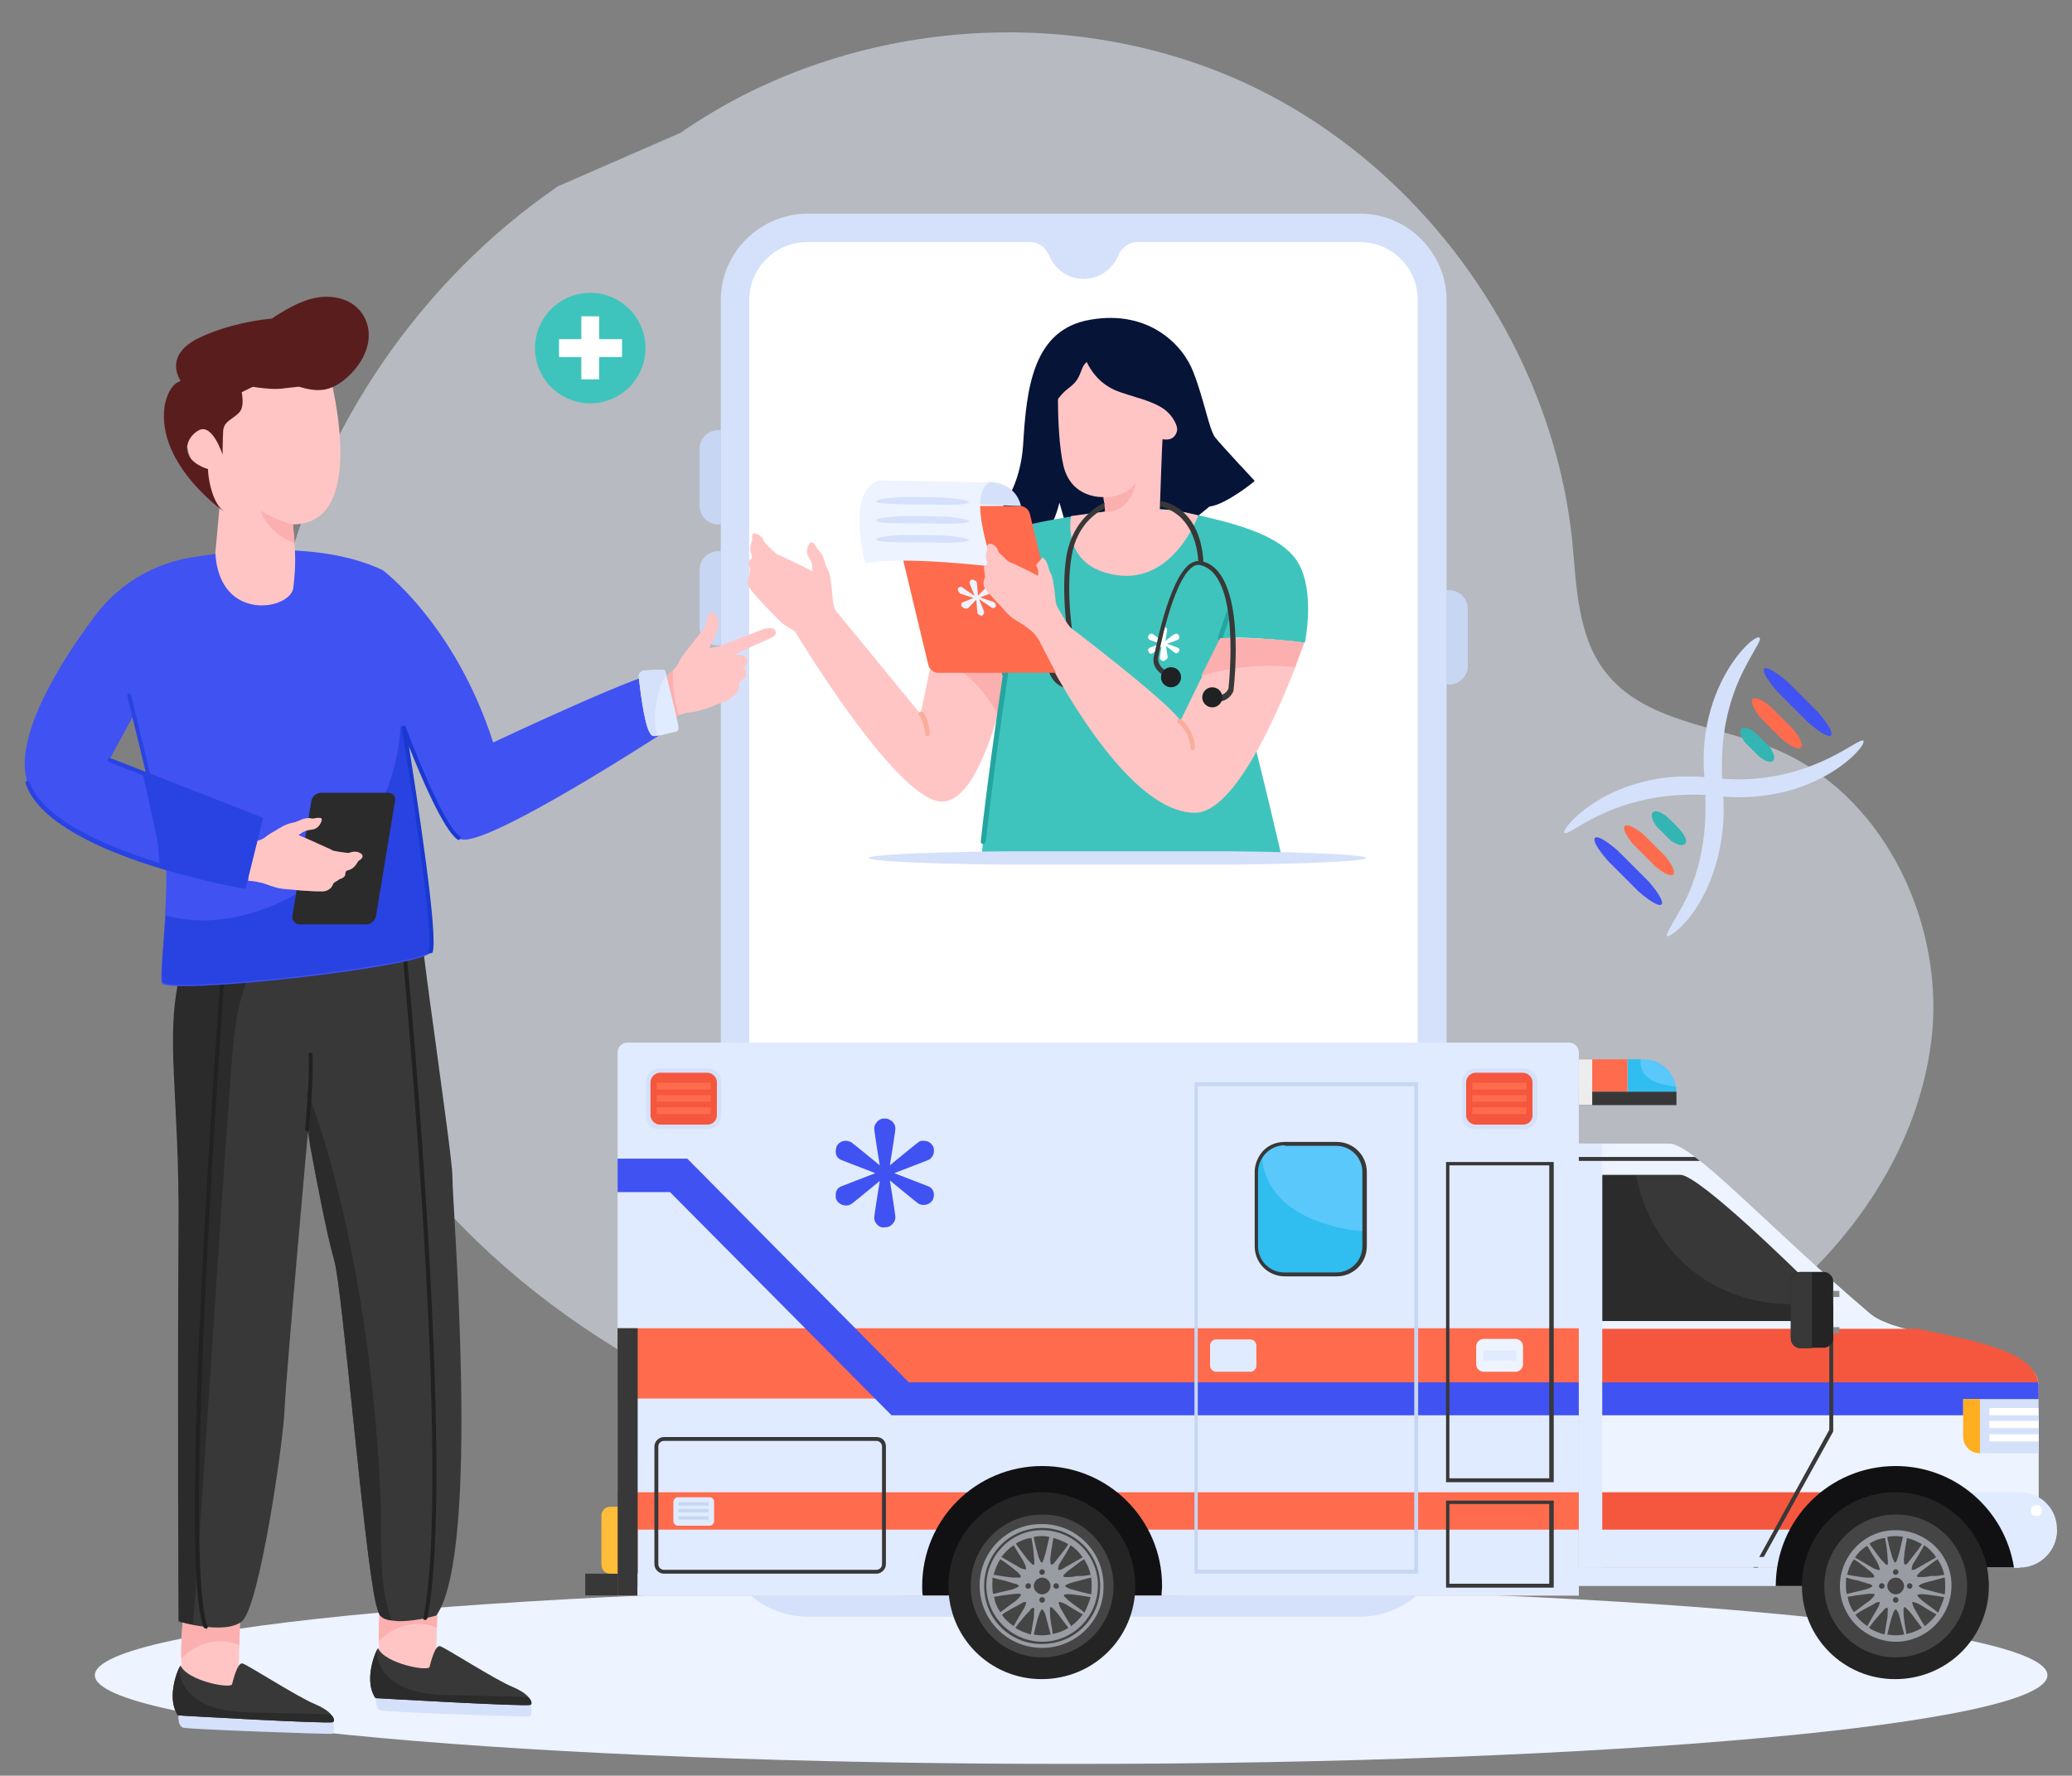 <?xml version="1.0" encoding="utf-8"?>
<!-- Generator: Adobe Illustrator 24.3.0, SVG Export Plug-In . SVG Version: 6.00 Build 0)  -->
<svg version="1.1" id="Layer_1" xmlns="http://www.w3.org/2000/svg" xmlns:xlink="http://www.w3.org/1999/xlink" x="0px" y="0px"
	 viewBox="0 0 371.4 318.3" style="enable-background:new 0 0 371.4 318.3;" xml:space="preserve">
<rect x="0" y="0" width="371.4" height="318.3" fill="#808080" stroke="none"/>
<style type="text/css">
	.st0{fill:#EDF3FF;}
	.st1{opacity:0.5;}
	.st2{fill:#C7D6F2;}
	.st3{fill:#D5E1FA;}
	.st4{fill:#FFFFFF;}
	.st5{fill:#E1EBFF;}
	.st6{fill:#383838;}
	.st7{fill:#2B2B2B;}
	.st8{fill:#FE6B4D;}
	.st9{fill:#5AC8FA;}
	.st10{fill:#30BDEF;}
	.st11{fill:#EDEDED;}
	.st12{fill:#4052F2;}
	.st13{fill:#F4573D;}
	.st14{fill:#111113;}
	.st15{fill:#242424;}
	.st16{fill:#454545;}
	.st17{fill:#FFAE1F;}
	.st18{fill:#8C8C8C;}
	.st19{fill:#FFBD39;}
	.st20{fill:#25A59F;}
	.st21{fill:#1F2123;}
	.st22{fill:#061437;}
	.st23{fill:#FFC5C5;}
	.st24{fill:#FCAFAF;}
	.st25{fill:#3FC4BD;}
	.st26{fill:#FAAD9B;}
	.st27{fill:#2943E2;}
	.st28{fill:#1939D1;}
	.st29{fill:#591D1D;}
	.st30{fill:#32B5B3;}
</style>
<g>
	<g>
		<path class="st0" d="M367,300.3c0,8.8-78.4,15.9-175,15.9c-96.7,0-175-7.1-175-15.9c0-8.8,78.3-15.9,175-15.9
			C288.7,284.4,367,291.5,367,300.3z"/>
	</g>
</g>
<g class="st1">
	<path class="st0" d="M100,33.4c-24.6,16.9-42.6,43.2-49.5,72.2c-6.9,29-2.6,60.6,11.8,86.8c17.9,32.6,50.6,55.7,86.2,66.2
		c35.7,10.5,74.1,9.3,110.3,1c20.1-4.6,40.1-11.4,56.6-23.7c16.5-12.3,29.2-30.8,31-51.4C348,164,337,142,318,134.2
		c-10.4-4.2-23.3-4.8-30.2-13.7c-5.1-6.5-5.2-15.5-6-23.7c-3.7-35.1-27-67.5-59-82.1C190.6,0.1,150.9,3.7,122,23.8L100,33.4z"/>
</g>
<g>
	<g>
		<g>
			<path class="st2" d="M259.3,122.7h0.5c1.8,0,3.3-1.5,3.3-3.3v-10.3c0-1.8-1.5-3.3-3.3-3.3h-0.5V122.7z"/>
		</g>
		<g>
			<path class="st2" d="M129.2,98.8h-0.5c-1.8,0-3.3,1.5-3.3,3.3v10.3c0,1.8,1.5,3.3,3.3,3.3h0.5V98.8z"/>
		</g>
		<g>
			<path class="st2" d="M129.2,77.1h-0.5c-1.8,0-3.3,1.5-3.3,3.3v10.3c0,1.8,1.5,3.3,3.3,3.3h0.5V77.1z"/>
		</g>
	</g>
	<g>
		<g>
			<path class="st3" d="M259.3,53.8v220.4c0,8.6-7,15.6-15.5,15.6h-99c-8.6,0-15.6-6.9-15.6-15.6V53.8c0-8.5,7-15.5,15.6-15.5h99
				C252.3,38.3,259.3,45.3,259.3,53.8z"/>
		</g>
		<g>
			<path class="st4" d="M243.8,43.4h-40c-1.6,0-2.8,1.1-3.4,2.5c-1,2.4-3.4,4.1-6.2,4.1c-2.7,0-5.1-1.7-6.1-4.1
				c-0.6-1.4-1.8-2.5-3.4-2.5h-40c-5.8,0-10.4,4.7-10.4,10.4v220.4c0,5.8,4.7,10.5,10.4,10.5h98.9c5.8,0,10.5-4.7,10.5-10.5V53.8
				C254.2,48.1,249.5,43.4,243.8,43.4z"/>
		</g>
	</g>
</g>
<g>
	<g>
		<g>
			<rect x="283" y="281" class="st5" width="56.8" height="3.3"/>
		</g>
		<g>
			<path class="st5" d="M110.7,286v-97.4c0-0.9,0.8-1.7,1.7-1.7h168.9c0.9,0,1.7,0.8,1.7,1.7V286H110.7z"/>
		</g>
		<g>
			<path class="st0" d="M299.1,205H283v76h79l3.4-6.7v-25.8c0-8.7-24.2-7.9-30.2-13C316.3,219.4,303.5,205,299.1,205z"/>
		</g>
		<g>
			<path class="st0" d="M299.1,205H283v76h79l3.4-6.7v-25.8c0-8.7-24.2-7.9-30.2-13C316.3,219.4,303.5,205,299.1,205z"/>
		</g>
		<g>
			<path class="st5" d="M362,267.5h-22.3V281H362c3.7,0,6.7-3,6.7-6.7C368.8,270.5,365.8,267.5,362,267.5z"/>
		</g>
		<g>
			<path class="st6" d="M323,228.8v7.9h-35.8v-26.1h14C304.6,210.6,323,228.8,323,228.8z"/>
		</g>
		<g>
			<path class="st7" d="M323,233.7v3.1h-35.8v-26.1h6.1c1.4,8,6.4,15.4,13.5,19.4C311.7,232.9,317.4,234.1,323,233.7z"/>
		</g>
		<g>
			<rect x="110.7" y="238.1" class="st8" width="172.3" height="12.6"/>
		</g>
		<g>
			<rect x="110.7" y="267.5" class="st8" width="172.3" height="18.5"/>
		</g>
		<g>
			<rect x="114.3" y="274.2" class="st5" width="168.7" height="11.8"/>
		</g>
		<g>
			<g>
				<path class="st9" d="M244.7,210.1v13.3c0,2.8-2.3,5.1-5.1,5.1h-9.3c-2.8,0-5.1-2.3-5.1-5.1v-13.3c0-1.2,0.4-2.2,1-3.1
					c0.9-1.2,2.4-2,4-2h9.3C242.4,205,244.7,207.3,244.7,210.1z"/>
			</g>
		</g>
		<g>
			<rect x="114.3" y="282.1" class="st5" width="168.7" height="3.9"/>
		</g>
		<g>
			<rect x="283" y="189.9" class="st8" width="8.7" height="5.8"/>
		</g>
		<g>
			<path class="st9" d="M300.5,195.7h-8.7v-5.8h2.9c2.9,0,5.3,2.2,5.7,4.9C300.4,195.1,300.5,195.4,300.5,195.7z"/>
		</g>
		<g>
			<path class="st10" d="M300.5,195.7h-8.7v-5.8h2.3c-0.2,0.9,0.1,1.9,0.7,2.7c0.7,0.8,1.6,1.3,2.6,1.6c1,0.3,2,0.5,3,0.6
				C300.4,195.1,300.5,195.4,300.5,195.7z"/>
		</g>
		<g>
			<rect x="283" y="195.7" class="st6" width="17.5" height="2.4"/>
		</g>
		<g>
			<rect x="283" y="189.9" class="st11" width="2.4" height="8.2"/>
		</g>
		<g>
			<polygon class="st12" points="283,253.7 159.8,253.7 120.1,213.7 110.7,213.7 110.7,207.7 123.2,207.7 162.9,247.8 283,247.8 			
				"/>
		</g>
		<g>
			<path class="st13" d="M365.4,248.5c0-6.4-12.4-8.3-21.7-10.3H283v12.6h82.4V248.5z"/>
		</g>
		<g>
			<path class="st12" d="M283,253.7h82.4v-5.2c0-0.2,0-0.5-0.1-0.7H283V253.7z"/>
		</g>
		<g>
			<rect x="283" y="267.5" class="st13" width="56.8" height="13.4"/>
		</g>
		<g>
			<rect x="283" y="205" class="st5" width="4.2" height="76"/>
		</g>
		<g>
			<path class="st2" d="M253.5,194.7v86.7h-38.8v-86.7H253.5z M254.2,194h-40.1v88.1h40.1V194z"/>
		</g>
		<g>
			<path class="st6" d="M278.5,265.7h-19.3v-57.4h19.3V265.7z M259.8,265h17.9v-56.1h-17.9V265z"/>
		</g>
		<g>
			<rect x="110.7" y="238.1" class="st6" width="3.6" height="47.9"/>
		</g>
		<g>
			<path class="st4" d="M366,270.8c0,0.6-0.5,1-1,1c-0.6,0-1-0.5-1-1c0-0.6,0.5-1,1-1C365.6,269.7,366,270.2,366,270.8z"/>
		</g>
		<g>
			<path class="st5" d="M283,274.2v6.7h79c3.7,0,6.7-3,6.7-6.7H283z"/>
		</g>
		<g>
			<path class="st3" d="M264.6,202.5c-1.4,0-2.5-1.1-2.5-2.5V194c0-1.4,1.1-2.5,2.5-2.5h8.5c1.4,0,2.5,1.1,2.5,2.5v5.9
				c0,1.4-1.1,2.5-2.5,2.5H264.6z"/>
		</g>
		<g>
			<path class="st13" d="M273,201.6h-8.5c-0.9,0-1.7-0.8-1.7-1.7V194c0-0.9,0.8-1.7,1.7-1.7h8.5c0.9,0,1.7,0.8,1.7,1.7v5.9
				C274.7,200.9,274,201.6,273,201.6z"/>
		</g>
		<g>
			<rect x="263.9" y="194.1" class="st8" width="9.7" height="1.2"/>
		</g>
		<g>
			<rect x="263.9" y="198.5" class="st8" width="9.7" height="1.2"/>
		</g>
		<g>
			<rect x="263.9" y="196.3" class="st8" width="9.7" height="1.2"/>
		</g>
		<g>
			<path class="st3" d="M118.3,202.5c-1.4,0-2.5-1.1-2.5-2.5V194c0-1.4,1.1-2.5,2.5-2.5h8.5c1.4,0,2.5,1.1,2.5,2.5v5.9
				c0,1.4-1.1,2.5-2.5,2.5H118.3z"/>
		</g>
		<g>
			<path class="st13" d="M126.8,201.6h-8.5c-0.9,0-1.7-0.8-1.7-1.7V194c0-0.9,0.8-1.7,1.7-1.7h8.5c0.9,0,1.7,0.8,1.7,1.7v5.9
				C128.5,200.9,127.7,201.6,126.8,201.6z"/>
		</g>
		<g>
			<rect x="117.7" y="194.1" class="st8" width="9.7" height="1.2"/>
		</g>
		<g>
			<rect x="117.7" y="198.5" class="st8" width="9.7" height="1.2"/>
		</g>
		<g>
			<rect x="117.7" y="196.3" class="st8" width="9.7" height="1.2"/>
		</g>
		<g>
			<rect x="114.3" y="282.1" class="st5" width="47.6" height="3.9"/>
		</g>
		<g>
			<rect x="212" y="282.1" class="st5" width="44.3" height="3.9"/>
		</g>
		<g>
			<polygon class="st6" points="315.1,281 314.3,281 327.9,256.3 327.9,234.3 323,229.6 323,228.9 328.6,234 328.6,256.6 			"/>
		</g>
		<g>
			<rect x="283" y="279.1" class="st5" width="56.6" height="1.8"/>
		</g>
		<g>
			<path class="st14" d="M339.8,262.8c-11.9,0-21.5,9.6-21.5,21.5c0,0,21.5,0,21.5,0V281H361C359.4,270.7,350.5,262.8,339.8,262.8z"
				/>
		</g>
		<g>
			<path class="st15" d="M356.5,284.3c0,9.3-7.5,16.7-16.8,16.7c-9.3,0-16.7-7.5-16.7-16.7c0-9.3,7.5-16.8,16.7-16.8
				C349,267.5,356.5,275,356.5,284.3z"/>
		</g>
		<g>
			<path class="st16" d="M352.6,284.3c0,7.1-5.7,12.8-12.8,12.8c-7.1,0-12.8-5.8-12.8-12.8c0-7.1,5.8-12.8,12.8-12.8
				C346.9,271.4,352.6,277.2,352.6,284.3z"/>
		</g>
		<g>
			<polygon class="st6" points="304.7,208.1 283,208.1 283,207.4 303.8,207.4 			"/>
		</g>
		<g>
			<path class="st0" d="M271.6,245.9H266c-0.8,0-1.4-0.6-1.4-1.4v-3.1c0-0.8,0.6-1.4,1.4-1.4h5.6c0.8,0,1.4,0.6,1.4,1.4v3.1
				C273,245.3,272.4,245.9,271.6,245.9z"/>
		</g>
		<g>
			<path class="st5" d="M225.2,241.2v3.6c0,0.6-0.5,1.1-1.1,1.1H218c-0.6,0-1.1-0.5-1.1-1.1v-3.6c0-0.6,0.5-1.1,1.1-1.1h6.1
				C224.7,240.1,225.2,240.6,225.2,241.2z"/>
		</g>
		<g>
			<path class="st6" d="M278.5,284.6h-19.3V269h19.3V284.6z M259.8,283.9h17.9v-14.3h-17.9V283.9z"/>
		</g>
		<g>
			<path class="st6" d="M157.1,258.3c0.6,0,1,0.5,1,1v21.1c0,0.6-0.5,1-1,1H119c-0.6,0-1-0.5-1-1v-21.1c0-0.6,0.5-1,1-1H157.1z
				 M157.1,257.6H119c-0.9,0-1.7,0.8-1.7,1.7v21.1c0,0.9,0.8,1.7,1.7,1.7h38.1c0.9,0,1.7-0.8,1.7-1.7v-21.1
				C158.8,258.3,158.1,257.6,157.1,257.6z"/>
		</g>
		<g>
			<path class="st14" d="M186.8,262.8c-11.9,0-21.5,9.6-21.5,21.5c0,0.6,0,1.2,0.1,1.7h42.8c0-0.6,0.1-1.1,0.1-1.7
				C208.3,272.4,198.7,262.8,186.8,262.8z"/>
		</g>
		<g>
			<path class="st15" d="M203.5,284.3c0,9.3-7.5,16.7-16.8,16.7c-9.3,0-16.7-7.5-16.7-16.7c0-9.3,7.5-16.8,16.7-16.8
				C196,267.5,203.5,275,203.5,284.3z"/>
		</g>
		<g>
			<path class="st16" d="M199.6,284.3c0,7.1-5.7,12.8-12.8,12.8c-7.1,0-12.8-5.8-12.8-12.8c0-7.1,5.7-12.8,12.8-12.8
				C193.9,271.4,199.6,277.2,199.6,284.3z"/>
		</g>
		<g>
			<rect x="104.9" y="282.1" class="st6" width="5.8" height="3.9"/>
		</g>
		<g>
			<rect x="212" y="284.3" class="st5" width="44.3" height="1.7"/>
		</g>
		<g>
			<rect x="114.3" y="284.3" class="st5" width="47.6" height="1.7"/>
		</g>
		<g>
			<path class="st3" d="M351.9,250.8v6.7c0,1.7,1.3,3,3,3h10.5l0-9.7H351.9z"/>
		</g>
		<g>
			<rect x="356.6" y="254.7" class="st4" width="8.8" height="1.3"/>
		</g>
		<g>
			<rect x="356.6" y="257.1" class="st4" width="8.8" height="1.3"/>
		</g>
		<g>
			<path class="st17" d="M351.9,250.8v6.7c0,1.7,1.3,3,3,3v-9.7H351.9z"/>
		</g>
		<g>
			<rect x="356.6" y="252.4" class="st4" width="8.8" height="1.3"/>
		</g>
		<g>
			<path class="st15" d="M326.9,241.6h-4.2c-0.9,0-1.7-0.8-1.7-1.7v-10.2c0-0.9,0.8-1.7,1.7-1.7h4.2c0.9,0,1.7,0.8,1.7,1.7v10.2
				C328.6,240.8,327.8,241.6,326.9,241.6z"/>
		</g>
		<g>
			<rect x="328.6" y="237.9" class="st18" width="1.1" height="1.1"/>
		</g>
		<g>
			<rect x="328.6" y="231.4" class="st18" width="1.1" height="1.1"/>
		</g>
		<g>
			<path class="st6" d="M324.8,228.1h-2.1c-0.9,0-1.7,0.8-1.7,1.7v10.2c0,0.9,0.8,1.7,1.7,1.7h2.1V228.1z"/>
		</g>
		<g>
			<rect x="265.9" y="242.1" class="st5" width="5.9" height="1.8"/>
		</g>
		<g class="st1">
			<g>
				<path class="st0" d="M186.8,295.4c-6.2,0-11.2-5-11.2-11.2c0-6,4.9-11.1,11.2-11c6.1,0,11.1,5,11,11.2
					C197.9,290.4,192.9,295.4,186.8,295.4z M186.8,273.9c-6,0-10.4,4.8-10.4,10.4c0,6,4.8,10.5,10.4,10.4c5.9,0,10.5-4.7,10.4-10.6
					C197.1,278.3,192.4,273.9,186.8,273.9z"/>
			</g>
		</g>
		<g class="st1">
			<path class="st0" d="M329.8,284.3c0-5.4,4.4-10,9.9-10c5.6,0,10.1,4.4,10.1,9.9c0,5.4-4.2,9.9-9.7,10.1
				C334.4,294.4,329.8,289.8,329.8,284.3z M331,285.7c0.1,0,0.1,0,0.2,0c1.1-0.3,2.2-0.5,3.3-0.8c0.3-0.1,0.6-0.2,0.9-0.4
				c0.3-0.1,0.3-0.3,0-0.4c-0.1-0.1-0.3-0.2-0.5-0.2c-0.9-0.3-1.9-0.6-2.9-0.8c-0.4-0.1-0.7-0.2-1.1-0.3
				C330.9,283.8,330.8,284.7,331,285.7z M332.3,289c0.9-0.6,1.7-1.3,2.6-1.9c0.4-0.3,0.7-0.6,1-1c0.1-0.1,0.1-0.2,0.1-0.3
				c0-0.1-0.2-0.1-0.3-0.1c-0.2,0-0.5,0-0.7,0c-0.8,0.1-1.6,0.2-2.4,0.3c-0.5,0.1-0.9,0.2-1.4,0.2
				C331.3,287.2,331.7,288.1,332.3,289z M344.5,291.8c-0.6-0.8-1.2-1.6-1.8-2.4c-0.3-0.4-0.7-0.8-1.1-1.2c-0.1-0.1-0.2-0.1-0.3-0.1
				c0,0.1-0.1,0.2-0.1,0.3c0,0.6,0,1.3,0.1,1.9c0.1,0.9,0.3,1.7,0.4,2.6C342.7,292.7,343.6,292.4,344.5,291.8z M348.6,282.8
				c-0.1,0-0.1,0-0.1,0c-1.1,0.3-2.3,0.6-3.4,0.9c-0.3,0.1-0.6,0.2-1,0.4c-0.2,0.1-0.2,0.3,0,0.4c0.2,0.1,0.4,0.2,0.6,0.3
				c0.7,0.2,1.5,0.4,2.2,0.6c0.5,0.1,1.1,0.3,1.7,0.4C348.7,284.8,348.7,283.8,348.6,282.8z M338.3,275.5c0,0.1,0,0.1,0,0.2
				c0.2,0.9,0.4,1.9,0.7,2.8c0.1,0.5,0.3,1,0.5,1.4c0,0.1,0.2,0.2,0.2,0.2c0.1,0,0.2-0.1,0.2-0.2c0.1-0.2,0.2-0.3,0.2-0.5
				c0.3-0.8,0.5-1.7,0.7-2.6c0.1-0.4,0.2-0.9,0.3-1.3C340.3,275.3,339.3,275.3,338.3,275.5z M348.5,282.3c-0.2-1-0.6-1.9-1.2-2.8
				c-0.8,0.5-1.5,1.1-2.2,1.6c-0.3,0.2-0.5,0.4-0.8,0.6c-0.2,0.2-0.4,0.4-0.6,0.6c-0.2,0.2-0.1,0.4,0.2,0.4c0.2,0,0.5,0,0.7,0
				c0.5,0,1.1-0.1,1.6-0.2C347,282.6,347.7,282.4,348.5,282.3z M347.1,289.4c-1.1-0.6-2.2-1.3-3.2-1.9c-0.2-0.1-0.5-0.2-0.8-0.3
				c-0.3-0.1-0.4,0-0.3,0.3c0.1,0.2,0.1,0.4,0.2,0.6c0.5,0.9,1,1.7,1.5,2.6c0.2,0.3,0.4,0.6,0.5,0.8
				C345.8,290.9,346.4,290.3,347.1,289.4z M348.5,286.3c-0.6-0.1-1.3-0.2-1.9-0.3c-0.9-0.1-1.7-0.3-2.6-0.2c-0.1,0-0.3,0.1-0.3,0.1
				c0,0.1,0,0.2,0.1,0.3c0.3,0.3,0.7,0.7,1.1,1c0.8,0.6,1.7,1.2,2.5,1.9C347.8,288.2,348.2,287.3,348.5,286.3z M338.3,293
				c1,0.2,2,0.2,3,0c0-0.1,0-0.1,0-0.1c-0.3-1.1-0.6-2.3-0.9-3.4c-0.1-0.3-0.2-0.6-0.4-0.8c0-0.1-0.2-0.2-0.2-0.2
				c-0.1,0-0.2,0.1-0.2,0.2c-0.1,0.1-0.1,0.2-0.2,0.3C338.9,290.3,338.6,291.7,338.3,293z M331.1,282.3c0,0,0.1,0,0.1,0
				c1.1,0.2,2.2,0.4,3.4,0.5c0.4,0,0.7,0,1.1,0c0.3,0,0.3-0.2,0.2-0.4c-0.1-0.2-0.3-0.3-0.4-0.5c-0.7-0.6-1.5-1.2-2.3-1.8
				c-0.3-0.2-0.6-0.4-0.9-0.6C331.7,280.4,331.3,281.3,331.1,282.3z M335.1,276.7c0,0.1,0.1,0.1,0.1,0.2c0.6,0.8,1.1,1.5,1.7,2.3
				c0.3,0.4,0.7,0.8,1.1,1.2c0.2,0.2,0.4,0.1,0.4-0.1c0-0.2,0-0.4,0-0.6c-0.1-0.7-0.1-1.4-0.2-2.2c-0.1-0.6-0.2-1.2-0.3-1.8
				C336.8,275.8,335.9,276.2,335.1,276.7z M344.5,276.8c-0.9-0.5-1.8-0.9-2.7-1.1c0,0,0,0.1,0,0.1c-0.2,1.1-0.4,2.2-0.5,3.3
				c-0.1,0.4,0,0.8,0,1.1c0,0.3,0.2,0.3,0.4,0.2c0.1-0.1,0.3-0.2,0.4-0.4c0.6-0.8,1.2-1.5,1.8-2.3
				C344.1,277.4,344.3,277.1,344.5,276.8z M332.5,279.2c1,0.6,2.1,1.2,3.1,1.8c0.3,0.2,0.6,0.3,1,0.4c0.3,0.1,0.4,0,0.3-0.3
				c-0.1-0.2-0.1-0.4-0.2-0.6c-0.3-0.7-0.7-1.3-1.1-1.9c-0.3-0.5-0.6-1-0.9-1.5C333.8,277.6,333.1,278.3,332.5,279.2z M344.9,277
				c-0.6,1.1-1.2,2.1-1.9,3.2c-0.2,0.3-0.3,0.6-0.3,0.9c-0.1,0.3,0,0.4,0.3,0.3c0.2,0,0.3-0.1,0.5-0.2c1.2-0.7,2.3-1.3,3.5-2
				c0,0,0,0,0-0.1C346.5,278.3,345.6,277.4,344.9,277z M335,291.8c0.9,0.6,1.8,0.9,2.8,1.2c0-0.1,0-0.1,0-0.1
				c0.2-0.9,0.3-1.9,0.5-2.8c0.1-0.5,0-1.1,0.1-1.6c0-0.1-0.1-0.2-0.1-0.3c-0.1,0-0.2,0-0.3,0.1c-0.2,0.1-0.3,0.2-0.4,0.4
				C336.7,289.6,335.8,290.7,335,291.8z M334.7,291.5c0.6-1.1,1.2-2.1,1.8-3.1c0.2-0.3,0.3-0.6,0.4-0.9c0.1-0.3,0-0.4-0.3-0.3
				c-0.2,0-0.3,0.1-0.5,0.2c-0.8,0.5-1.7,0.9-2.5,1.4c-0.4,0.2-0.7,0.4-1,0.7C333.1,290.2,333.8,290.9,334.7,291.5z M341.3,284.3
				c0-0.8-0.7-1.5-1.5-1.5c-0.8,0-1.5,0.7-1.5,1.5c0,0.8,0.7,1.5,1.5,1.5C340.6,285.8,341.3,285.1,341.3,284.3z M339.8,282.3
				c0.3,0,0.5-0.3,0.5-0.5c0-0.3-0.3-0.5-0.5-0.5c-0.3,0-0.5,0.3-0.5,0.5C339.3,282.1,339.5,282.3,339.8,282.3z M339.8,286.3
				c-0.3,0-0.5,0.2-0.5,0.5c0,0.3,0.2,0.5,0.5,0.5c0.3,0,0.5-0.2,0.5-0.5C340.3,286.5,340.1,286.3,339.8,286.3z M337.8,284.3
				c0-0.3-0.2-0.5-0.5-0.5c-0.3,0-0.5,0.3-0.5,0.5c0,0.3,0.2,0.5,0.5,0.5C337.6,284.8,337.8,284.6,337.8,284.3z M342.8,284.3
				c0-0.3-0.3-0.5-0.5-0.5c-0.3,0-0.5,0.3-0.5,0.5c0,0.3,0.3,0.5,0.5,0.5C342.6,284.8,342.8,284.6,342.8,284.3z"/>
		</g>
		<g class="st1">
			<path class="st0" d="M176.8,284.3c0-5.4,4.4-10,9.9-10c5.6,0,10.1,4.4,10.1,9.9c0,5.4-4.2,9.9-9.7,10.1
				C181.4,294.4,176.8,289.8,176.8,284.3z M178,285.7c0.1,0,0.1,0,0.2,0c1.1-0.3,2.2-0.5,3.3-0.8c0.3-0.1,0.6-0.2,0.9-0.4
				c0.3-0.1,0.3-0.3,0-0.4c-0.1-0.1-0.3-0.2-0.5-0.2c-0.9-0.3-1.9-0.6-2.9-0.8c-0.4-0.1-0.7-0.2-1.1-0.3
				C177.9,283.8,177.8,284.7,178,285.7z M179.3,289c0.9-0.6,1.7-1.3,2.6-1.9c0.4-0.3,0.7-0.6,1-1c0.1-0.1,0.1-0.2,0.1-0.3
				c0-0.1-0.2-0.1-0.3-0.1c-0.2,0-0.5,0-0.7,0c-0.8,0.1-1.6,0.2-2.4,0.3c-0.5,0.1-0.9,0.2-1.4,0.2
				C178.3,287.2,178.7,288.1,179.3,289z M191.5,291.8c-0.6-0.8-1.2-1.6-1.8-2.4c-0.3-0.4-0.7-0.8-1.1-1.2c-0.1-0.1-0.2-0.1-0.3-0.1
				c0,0.1-0.1,0.2-0.1,0.3c0,0.6,0,1.3,0.1,1.9c0.1,0.9,0.3,1.7,0.4,2.6C189.7,292.7,190.6,292.4,191.5,291.8z M195.6,282.8
				c-0.1,0-0.1,0-0.1,0c-1.1,0.3-2.3,0.6-3.4,0.9c-0.3,0.1-0.6,0.2-1,0.4c-0.2,0.1-0.2,0.3,0,0.4c0.2,0.1,0.4,0.2,0.6,0.3
				c0.7,0.2,1.5,0.4,2.2,0.6c0.5,0.1,1.1,0.3,1.7,0.4C195.7,284.8,195.7,283.8,195.6,282.8z M185.3,275.5c0,0.1,0,0.1,0,0.2
				c0.2,0.9,0.4,1.9,0.7,2.8c0.1,0.5,0.3,1,0.5,1.4c0,0.1,0.2,0.2,0.2,0.2c0.1,0,0.2-0.1,0.2-0.2c0.1-0.2,0.2-0.3,0.2-0.5
				c0.3-0.8,0.5-1.7,0.7-2.6c0.1-0.4,0.2-0.9,0.3-1.3C187.3,275.3,186.3,275.3,185.3,275.5z M195.5,282.3c-0.2-1-0.6-1.9-1.2-2.8
				c-0.8,0.5-1.5,1.1-2.2,1.6c-0.3,0.2-0.5,0.4-0.8,0.6c-0.2,0.2-0.4,0.4-0.6,0.6c-0.2,0.2-0.1,0.4,0.2,0.4c0.2,0,0.5,0,0.7,0
				c0.5,0,1.1-0.1,1.6-0.2C194,282.6,194.7,282.4,195.5,282.3z M194.1,289.4c-1.1-0.6-2.2-1.3-3.2-1.9c-0.2-0.1-0.5-0.2-0.8-0.3
				c-0.3-0.1-0.4,0-0.3,0.3c0.1,0.2,0.1,0.4,0.2,0.6c0.5,0.9,1,1.7,1.5,2.6c0.2,0.3,0.4,0.6,0.5,0.8
				C192.8,290.9,193.4,290.3,194.1,289.4z M195.5,286.3c-0.6-0.1-1.3-0.2-1.9-0.3c-0.9-0.1-1.7-0.3-2.6-0.2c-0.1,0-0.3,0.1-0.3,0.1
				c0,0.1,0,0.2,0.1,0.3c0.3,0.3,0.7,0.7,1.1,1c0.8,0.6,1.7,1.2,2.5,1.9C194.8,288.2,195.2,287.3,195.5,286.3z M185.3,293
				c1,0.2,2,0.2,3,0c0-0.1,0-0.1,0-0.1c-0.3-1.1-0.6-2.3-0.9-3.4c-0.1-0.3-0.2-0.6-0.4-0.8c0-0.1-0.2-0.2-0.2-0.2
				c-0.1,0-0.2,0.1-0.2,0.2c-0.1,0.1-0.1,0.2-0.2,0.3C185.9,290.3,185.6,291.7,185.3,293z M178.1,282.3c0,0,0.1,0,0.1,0
				c1.1,0.2,2.2,0.4,3.4,0.5c0.4,0,0.7,0,1.1,0c0.3,0,0.3-0.2,0.2-0.4c-0.1-0.2-0.3-0.3-0.4-0.5c-0.7-0.6-1.5-1.2-2.3-1.8
				c-0.3-0.2-0.6-0.4-0.9-0.6C178.7,280.4,178.4,281.3,178.1,282.3z M182.1,276.7c0,0.1,0.1,0.1,0.1,0.2c0.6,0.8,1.1,1.5,1.7,2.3
				c0.3,0.4,0.7,0.8,1.1,1.2c0.2,0.2,0.4,0.1,0.4-0.1c0-0.2,0-0.4,0-0.6c-0.1-0.7-0.1-1.4-0.2-2.2c-0.1-0.6-0.2-1.2-0.3-1.8
				C183.8,275.8,182.9,276.2,182.1,276.7z M191.5,276.8c-0.9-0.5-1.8-0.9-2.7-1.1c0,0,0,0.1,0,0.1c-0.2,1.1-0.4,2.2-0.5,3.3
				c-0.1,0.4,0,0.8,0,1.1c0,0.3,0.2,0.3,0.4,0.2c0.1-0.1,0.3-0.2,0.4-0.4c0.6-0.8,1.2-1.5,1.8-2.3
				C191.1,277.4,191.3,277.1,191.5,276.8z M179.5,279.1c1,0.6,2.1,1.2,3.1,1.8c0.3,0.2,0.6,0.3,1,0.4c0.3,0.1,0.4,0,0.3-0.3
				c-0.1-0.2-0.1-0.4-0.2-0.6c-0.3-0.7-0.7-1.3-1.1-1.9c-0.3-0.5-0.6-1-0.9-1.5C180.8,277.6,180.1,278.3,179.5,279.1z M191.9,277
				c-0.6,1.1-1.2,2.1-1.9,3.2c-0.2,0.3-0.3,0.6-0.3,0.9c-0.1,0.3,0,0.4,0.3,0.3c0.2,0,0.3-0.1,0.5-0.2c1.2-0.7,2.3-1.3,3.5-2
				c0,0,0,0,0-0.1C193.5,278.3,192.6,277.4,191.9,277z M182,291.8c0.9,0.6,1.8,0.9,2.8,1.2c0-0.1,0-0.1,0-0.1
				c0.2-0.9,0.3-1.9,0.5-2.8c0.1-0.5,0-1.1,0.1-1.6c0-0.1-0.1-0.2-0.1-0.3c-0.1,0-0.2,0-0.3,0.1c-0.2,0.1-0.3,0.2-0.4,0.4
				C183.7,289.6,182.8,290.7,182,291.8z M181.7,291.5c0.6-1.1,1.2-2.1,1.8-3.1c0.2-0.3,0.3-0.6,0.4-0.9c0.1-0.3,0-0.4-0.3-0.3
				c-0.2,0-0.3,0.1-0.5,0.2c-0.8,0.5-1.7,0.9-2.5,1.4c-0.4,0.2-0.7,0.4-1,0.7C180.1,290.2,180.8,290.9,181.7,291.5z M188.3,284.3
				c0-0.8-0.7-1.5-1.5-1.5c-0.8,0-1.5,0.7-1.5,1.5c0,0.8,0.7,1.5,1.5,1.5C187.6,285.8,188.3,285.1,188.3,284.3z M186.8,282.3
				c0.3,0,0.5-0.3,0.5-0.5c0-0.3-0.3-0.5-0.5-0.5c-0.3,0-0.5,0.3-0.5,0.5C186.3,282.1,186.5,282.3,186.8,282.3z M186.8,286.3
				c-0.3,0-0.5,0.2-0.5,0.5c0,0.3,0.2,0.5,0.5,0.5c0.3,0,0.5-0.2,0.5-0.5C187.3,286.5,187.1,286.3,186.8,286.3z M184.8,284.3
				c0-0.3-0.2-0.5-0.5-0.5c-0.3,0-0.5,0.3-0.5,0.5c0,0.3,0.2,0.5,0.5,0.5C184.6,284.8,184.8,284.6,184.8,284.3z M189.8,284.3
				c0-0.3-0.3-0.5-0.5-0.5c-0.3,0-0.5,0.3-0.5,0.5c0,0.3,0.3,0.5,0.5,0.5C189.6,284.8,189.9,284.6,189.8,284.3z"/>
		</g>
		<g>
			<g>
				<path class="st5" d="M128,269.2v3.5c0,0.4-0.4,0.8-0.8,0.8h-5.7c-0.4,0-0.8-0.4-0.8-0.8v-3.5c0-0.4,0.4-0.8,0.8-0.8h5.7
					C127.6,268.4,128,268.7,128,269.2z"/>
			</g>
			<g>
				<g>
					<rect x="121.6" y="269.3" class="st2" width="5.4" height="0.6"/>
				</g>
				<g>
					<rect x="121.6" y="270.5" class="st2" width="5.4" height="0.6"/>
				</g>
				<g>
					<rect x="121.6" y="271.8" class="st2" width="5.4" height="0.6"/>
				</g>
			</g>
		</g>
		<g>
			<path class="st10" d="M240.1,220.1c1.5,0.3,3,0.6,4.6,0.6v2.7c0,2.8-2.3,5.1-5.1,5.1h-9.3c-2.8,0-5.1-2.3-5.1-5.1v-13.3
				c0-1.2,0.4-2.2,1-3.1c0,2.9,1.4,5.8,3.4,7.9C232.4,217.7,236.3,219.2,240.1,220.1z"/>
		</g>
		<g>
			<path class="st6" d="M239.6,228.8h-9.3c-3,0-5.4-2.4-5.4-5.4v-13.3c0-1.2,0.4-2.3,1.1-3.3c1-1.4,2.6-2.1,4.3-2.1h9.3
				c3,0,5.4,2.4,5.4,5.4v13.3C245,226.4,242.6,228.8,239.6,228.8z M230.3,205.3c-1.5,0-2.9,0.7-3.8,1.9c-0.6,0.8-1,1.8-1,2.9v13.3
				c0,2.6,2.1,4.7,4.7,4.7h9.3c2.6,0,4.7-2.1,4.7-4.7v-13.3c0-2.6-2.1-4.7-4.7-4.7H230.3z"/>
		</g>
	</g>
	<g>
		<path class="st19" d="M110.7,270.1h-1.3c-0.9,0-1.6,0.7-1.6,1.6v8.8c0,0.9,0.7,1.6,1.6,1.6h1.3V270.1z"/>
	</g>
</g>
<g>
	<g>
		<path class="st12" d="M157.3,219.6c-0.4-0.4-0.6-0.8-0.6-1.3c0-0.2,0.3-2.4,1-6.6c-3.3,2.7-5,4.1-5.2,4.2
			c-0.2,0.1-0.5,0.2-0.8,0.2c-0.7,0-1.3-0.3-1.7-0.9c-0.2-0.3-0.2-0.6-0.2-1c0-0.7,0.3-1.2,0.9-1.5l6.2-2.4l-6.2-2.4
			c-0.6-0.3-0.9-0.8-0.9-1.5c0-0.4,0.1-0.7,0.2-1c0.4-0.6,0.9-0.9,1.6-0.9c0.3,0,0.6,0.1,0.9,0.2c0.2,0.1,1.9,1.5,5.2,4.2
			c-0.7-4.2-1-6.4-1-6.6c0-0.5,0.2-0.9,0.6-1.3c0.4-0.4,0.8-0.5,1.3-0.5c0.5,0,0.9,0.2,1.3,0.5c0.4,0.4,0.6,0.8,0.6,1.3
			c0,0.2-0.3,2.4-1,6.6c3.3-2.7,5-4.1,5.2-4.2c0.2-0.2,0.5-0.2,0.9-0.2c0.7,0,1.2,0.3,1.6,0.9c0.2,0.3,0.2,0.6,0.2,0.9
			c0,0.7-0.3,1.2-0.9,1.6l-6.2,2.4l6.2,2.4c0.6,0.3,0.9,0.8,0.9,1.5c0,0.3-0.1,0.6-0.2,0.9c-0.4,0.6-1,0.9-1.7,0.9
			c-0.3,0-0.6-0.1-0.8-0.2c-0.2-0.1-1.9-1.5-5.2-4.2c0.7,4.2,1,6.4,1,6.6c0,0.5-0.2,0.9-0.6,1.3c-0.4,0.4-0.8,0.5-1.3,0.5
			C158.1,220.1,157.6,219.9,157.3,219.6z"/>
	</g>
</g>
<g>
	<g>
		<g>
			<g>
				<path class="st20" d="M179.6,153.8c0.7-5.8,1.3-10.7,1.5-13.4c0.1-1.2,0.1-2,0.1-2.2l2.8,0.1l38.6,1.4c1.3,3.2,2.2,6.1,2.9,8.9
					c0.4,1.7,0.7,3.4,0.9,5.1H179.6z"/>
			</g>
			<g>
				<path class="st21" d="M214.5,148.6c-6.8,1-13.5,2.7-19.9,5.1h-15c0.7-5.8,1.3-10.7,1.5-13.4c0.9-0.7,1.9-1.4,2.9-2.1l38.6,1.4
					c1.3,3.2,2.2,6.1,2.9,8.9C222.1,147.8,218.2,148.1,214.5,148.6z"/>
			</g>
		</g>
		<g>
			<g>
				<g>
					<g>
						<g>
							<g>
								<g>
									<g>
										<g>
											<g>
												<path class="st22" d="M224.9,86.2c0.1,0-5.2,4.3-8.1,4.6l-2.7,2.2c0,0-10,2-13,1.6c-3-0.4-9.9,0-9.9,0l-1.3-4.5
													c0,0-0.8,3.4-1.8,4.3C187,95.4,177,94,177,94s5.8-4.5,6.4-14.4c0.6-9.9,1.7-20.6,12.1-22.3c10.5-1.8,16.6,4.6,18.4,9.4
													c1.9,4.8,2.8,10.2,3.9,11.7C219,79.9,224.9,86.2,224.9,86.2z"/>
											</g>
											<g>
												<g>
													<path class="st23" d="M134.3,103.2c-0.5,0.8-0.3,1.8,0.2,2.4c0.5,0.7,1.2,1.4,1.8,2.1c0.6,0.7,1.3,1.4,1.9,2
														c0.7,0.7,1.3,1.4,2,2c0.7,0.6,1.6,1,2.3,1.5c1.7,2.8,17.5,28.6,25.5,30.4c5.1,1.1,8.7-8,10.9-15.6
														c1.4-5.1,2.1-9.5,2.1-9.7l-12.3-6.3l-1.5,5.5l-2.2,10.5L150,109.7c0,0,0-0.1-0.1-0.1c-0.4-0.6-0.5-1.2-0.6-1.9
														c-0.1-0.7-0.1-1.4-0.2-2.2c-0.2-1.2-0.2-2.5-0.8-3.6c-0.6-1.1-0.6-2.4-1.6-3.3c-0.3-0.3-0.4-0.7-0.7-1
														c-0.1-0.2-0.3-0.4-0.5-0.4c-0.2,0-0.5,0.2-0.5,0.4c-0.4,0.7-0.5,1.5-0.1,2.2c0.4,0.6,0.7,1.2,0.7,1.9
														c0,0.2,0,0.5,0,0.7c-1-0.5-1.9-1-2.8-1.4c-0.8-0.4-1.6-0.8-2.5-1.2c-0.4-0.2-0.8-0.3-1.1-0.5c-0.7-0.6-1.3-1.2-2-1.9
														c-0.1-0.1-0.1-0.2-0.2-0.3c-0.3-0.7-0.7-1.2-1.4-1.4c-0.6-0.2-0.9,0.1-0.8,0.7c0,0.2,0.1,0.4,0,0.5
														c-0.3,0.8-0.5,1.7-0.1,2.5c0.2,0.4,0.1,0.7-0.2,0.9c-0.3,0.2-0.4,0.5-0.3,0.9c0.1,0.3,0.2,0.6,0.2,0.9
														C134.3,102.4,134.4,102.9,134.3,103.2z"/>
												</g>
												<g>
													<path class="st24" d="M167.2,117.6c5.2,1.9,9,5.6,11.7,10.5c1.4-5.1,2.1-9.5,2.1-9.7l-12.3-6.3L167.2,117.6z"/>
												</g>
												<g>
													<path class="st25" d="M219.4,114.9c0.3,0.3,0.8,1.8,1.6,4.1c2.2,7,6.4,24.5,8.8,34.8h-53.9c1.3-12.5,4.3-33,4.3-33
														s-12.8-4.7-12.7-5.9c0.1-1.2,6-17.8,12.5-19.6c2.7-1.3,23.2-5.4,31.7-3.6c8.5,1.8,17.9,3.9,21,9.2
														c3.1,5.3,1.2,14.3,1.2,14.3S217.9,113.4,219.4,114.9z"/>
												</g>
												<g>
													<g>
														<path class="st4" d="M208.5,118.5c-0.1,0-0.3-0.1-0.4-0.2c-0.1-0.1-0.2-0.2-0.2-0.4c0,0,0.1-0.7,0.3-2
															c-1,0.8-1.5,1.2-1.6,1.2c-0.1,0-0.2,0.1-0.2,0.1c-0.2,0-0.4-0.1-0.5-0.3c0-0.1-0.1-0.2-0.1-0.3c0-0.2,0.1-0.4,0.3-0.5
															l1.9-0.7l-1.9-0.7c-0.2-0.1-0.3-0.3-0.3-0.5c0-0.1,0-0.2,0.1-0.3c0.1-0.2,0.3-0.3,0.5-0.3c0.1,0,0.2,0,0.3,0.1
															c0,0,0.6,0.4,1.6,1.2c-0.2-1.3-0.3-1.9-0.3-2c0-0.1,0.1-0.3,0.2-0.4c0.1-0.1,0.2-0.2,0.4-0.2c0.1,0,0.3,0.1,0.4,0.2
															c0.1,0.1,0.2,0.2,0.2,0.4c0,0-0.1,0.7-0.3,2c1-0.8,1.5-1.2,1.6-1.2c0.1,0,0.2-0.1,0.3-0.1c0.2,0,0.4,0.1,0.5,0.3
															c0,0.1,0.1,0.2,0.1,0.3c0,0.2-0.1,0.4-0.3,0.5l-1.9,0.7l1.9,0.7c0.2,0.1,0.3,0.2,0.3,0.4c0,0.1,0,0.2-0.1,0.3
															c-0.1,0.2-0.3,0.3-0.5,0.3c-0.1,0-0.2,0-0.2-0.1c0,0-0.6-0.4-1.6-1.2c0.2,1.3,0.3,1.9,0.3,2c0,0.1-0.1,0.3-0.2,0.4
															C208.8,118.4,208.6,118.5,208.5,118.5z"/>
													</g>
												</g>
												<g>
													<path class="st20" d="M176.2,151.3C176.2,151.3,176.1,151.3,176.2,151.3c-0.3,0-0.4-0.2-0.4-0.5
														c1.2-10.8,2.7-21.3,4-30.1c0-0.2,0.3-0.4,0.5-0.4c0.2,0,0.4,0.2,0.4,0.5c-1.3,8.8-2.8,19.3-4,30.1
														C176.6,151.1,176.4,151.3,176.2,151.3z"/>
												</g>
												<g>
													<path class="st20" d="M180,121.2c0,0-0.1,0-0.1,0c-0.2-0.1-0.4-0.3-0.3-0.5l2.2-8.2c0.1-0.2,0.3-0.4,0.5-0.3
														c0.2,0.1,0.4,0.3,0.3,0.5l-2.2,8.2C180.4,121.1,180.2,121.2,180,121.2z"/>
												</g>
												<g>
													<path class="st23" d="M208.4,78.6c-0.1,0.4-0.5,12.7-0.5,12.7c2.3,0.1,4.6,0.5,6.9,1.1c0,0-4.4,12.2-14.6,10.7
														c-10.2-1.5-8.2-10.6-8.2-10.6c2.3-0.3,4.4-0.6,6.1-0.8l-0.3-2.6c0,0-5.8,0.4-7.2-5.7c-1.4-6.1-1-18.6-0.5-19.6
														c0.4-1.1,11.2-6,16.2-0.7c5,5.3,4.5,10.8,4.7,12c0.2,1.1,0.4,4.3-2.8,3.6"/>
												</g>
											</g>
											<g>
												<path class="st22" d="M198.5,69.2c1.5,1,3.3,1.4,5.1,2c1.7,0.5,3.5,1.1,5,2.1c1.5,1.1,2.6,2.8,2.5,4.6
													c1.1-2.8,0.6-6-0.8-8.7c-1.3-2.7-2.5-5.9-4.8-7.9c-1.7-1.4-4.4-1.8-6.6-2.2c-1.9-0.4-4.8,0-5.9,1.9
													c1.4,1.1,1.2,2.3,1.8,3.9C195.6,66.6,196.9,68.2,198.5,69.2z"/>
											</g>
											<g>
												<path class="st22" d="M188,75.5c0.3-1.9,1.2-3.7,2.6-5.1c0.8-0.8,1.9-1.4,2.5-2.4c0.4-0.6,0.6-1.3,0.9-2
													c0.3-0.7,0.8-1.3,1.5-1.4l-1.6-4c-1.2-0.1-3.8,1.7-4.8,2.5c-1,0.8-1.2,2.1-1.3,3.3C187.5,69.5,187.6,72.5,188,75.5z"/>
											</g>
										</g>
									</g>
									<g>
										<path class="st24" d="M197.8,89.2l0.3,2.6c4.9-0.1,5.5-5.3,5.5-5.3C201.9,89.2,197.8,89.2,197.8,89.2z"/>
									</g>
								</g>
							</g>
						</g>
					</g>
				</g>
				<g>
					<path class="st26" d="M166.3,132c-0.2,0-0.4-0.1-0.4-0.4c-0.5-2.7-1-3.2-1-3.2c-0.2-0.1-0.3-0.3-0.2-0.6
						c0.1-0.2,0.4-0.3,0.6-0.2c0.3,0.1,0.9,0.7,1.4,3.8C166.7,131.7,166.6,131.9,166.3,132C166.3,132,166.3,132,166.3,132z"/>
				</g>
				<g>
					<path class="st20" d="M218.7,114.8c0,0-0.1,0-0.1,0c-0.2-0.1-0.3-0.3-0.3-0.5l1.6-4.7c0.1-0.2,0.3-0.3,0.5-0.3
						c0.2,0.1,0.3,0.3,0.3,0.5l-1.6,4.7C219,114.7,218.9,114.8,218.7,114.8z"/>
				</g>
			</g>
		</g>
	</g>
	<g>
		<g>
			<g>
				<circle class="st6" cx="192.1" cy="119.3" r="4.2"/>
			</g>
		</g>
		<g>
			<path class="st2" d="M190.1,119.3c0,1.1,0.9,2,2,2c1.1,0,2-0.9,2-2s-0.9-2-2-2C191,117.3,190.1,118.2,190.1,119.3z"/>
		</g>
		<g>
			<g>
				<path class="st6" d="M191.6,115.6l0.9-0.2c0-0.1-1.6-9.1-0.4-15.8c0.9-5.3,4.2-7.6,5.8-8.4c0-0.3,0.1-0.7,0.1-1.1
					c-1.3,0.6-5.6,3-6.8,9.3C190,106.3,191.6,115.2,191.6,115.6z"/>
			</g>
		</g>
	</g>
	<g>
		<path class="st23" d="M186.7,116.2c7.6,14.5,18.1,29.5,27.5,29.5c7.1,0,14.7-17.7,18-26.1c1-2.7,1.6-4.4,1.6-4.4
			c-5.1-0.7-10.1-0.9-15-0.8l-3.3,6.8l-3.9,8c-2.5-3.7-20.5-17.3-20.5-17.3L186.7,116.2z"/>
	</g>
	<g>
		<path class="st24" d="M215.3,121.2c5.4-1.7,11.1-2.2,16.8-1.6c1-2.7,1.6-4.4,1.6-4.4c-5.1-0.7-10.1-0.9-15-0.8L215.3,121.2z"/>
	</g>
	<g>
		<path class="st26" d="M213.8,134.5c-0.2,0-0.4-0.2-0.4-0.4c-0.2-3-2.2-4.5-2.2-4.5c-0.2-0.1-0.2-0.4-0.1-0.6
			c0.1-0.2,0.4-0.2,0.6-0.1c0.1,0.1,2.3,1.8,2.5,5.1C214.2,134.2,214,134.4,213.8,134.5C213.8,134.5,213.8,134.5,213.8,134.5z"/>
	</g>
	<g>
		<g>
			<path class="st8" d="M159.9,92.1l6.5,27.1c0.2,0.8,1,1.4,1.7,1.4H190c0.8,0,1.3-0.6,1.1-1.4l-6.5-27.1c-0.2-0.8-1-1.4-1.7-1.4
				h-21.9C160.2,90.7,159.7,91.3,159.9,92.1z"/>
		</g>
		<g>
			<path class="st0" d="M176.3,110.1c0.1-0.1,0.1-0.3,0.1-0.4c0-0.1-0.3-0.8-0.9-2.3c1.4,0.9,2.1,1.4,2.2,1.5c0.1,0,0.2,0.1,0.3,0.1
				c0.2,0,0.4-0.1,0.5-0.3c0-0.1,0-0.2,0-0.3c-0.1-0.2-0.2-0.4-0.4-0.5l-2.4-0.8l2-0.8c0.2-0.1,0.2-0.3,0.2-0.5
				c0-0.1-0.1-0.2-0.2-0.3c-0.2-0.2-0.4-0.3-0.6-0.3c-0.1,0-0.2,0-0.3,0.1c-0.1,0-0.5,0.5-1.5,1.5c-0.1-1.5-0.2-2.2-0.2-2.3
				c0-0.2-0.1-0.3-0.3-0.4c-0.2-0.1-0.3-0.2-0.5-0.2c-0.2,0-0.3,0.1-0.4,0.2c-0.1,0.1-0.1,0.3-0.1,0.4c0,0.1,0.3,0.8,0.9,2.3
				c-1.4-0.9-2.1-1.4-2.2-1.5c-0.1-0.1-0.2-0.1-0.3-0.1c-0.2,0-0.4,0.1-0.5,0.3c0,0.1,0,0.2,0,0.3c0.1,0.2,0.2,0.4,0.4,0.6l2.4,0.8
				l-2,0.8c-0.2,0.1-0.2,0.3-0.2,0.5c0,0.1,0.1,0.2,0.2,0.3c0.2,0.2,0.4,0.3,0.7,0.3c0.1,0,0.2,0,0.3-0.1c0.1,0,0.5-0.5,1.5-1.5
				c0.1,1.5,0.2,2.2,0.2,2.3c0,0.2,0.1,0.3,0.3,0.4c0.2,0.1,0.3,0.2,0.5,0.2C176.1,110.3,176.2,110.2,176.3,110.1z"/>
		</g>
		<g>
			<g>
				<path class="st3" d="M169,90.2l14,0.5c0,0-0.7-4.3-5.9-4.3C171.9,86.5,169,90.2,169,90.2z"/>
			</g>
			<g>
				<path class="st0" d="M155.1,101c7-1.4,23,0.6,23,0.6s-4.9-13.1-0.7-15.1l-19.7-0.4C151.5,87.7,155.1,101,155.1,101z"/>
			</g>
			<g>
				<g>
					<path class="st3" d="M157,89.9c0-0.3,1.5-0.6,4.5-0.8c2.6,0,5.1,0,7.7,0.1c3,0.2,4.5,0.6,4.5,0.8c0,0.3-1.5,0.5-4.5,0.5
						c-2.6-0.1-5.1-0.1-7.7-0.1C158.5,90.3,157,90.2,157,89.9z"/>
				</g>
			</g>
			<g>
				<g>
					<path class="st3" d="M157,93.3c0-0.3,1.5-0.6,4.5-0.8c2.6,0,5.1,0,7.7,0.1c3,0.2,4.5,0.6,4.5,0.8c0,0.3-1.5,0.5-4.5,0.5
						c-2.6-0.1-5.1-0.1-7.7-0.1C158.5,93.8,157,93.6,157,93.3z"/>
				</g>
			</g>
			<g>
				<g>
					<path class="st3" d="M157,96.7c0-0.3,1.5-0.6,4.5-0.8c2.6,0,5.1,0,7.7,0.1c3,0.2,4.5,0.6,4.5,0.8c0,0.3-1.5,0.5-4.5,0.5
						c-2.6-0.1-5.1-0.1-7.7-0.1C158.5,97.2,157,97,157,96.7z"/>
				</g>
			</g>
		</g>
	</g>
	<g>
		<path class="st23" d="M193.9,115.2c-0.6,2.8-1.4,5.5-4.3,6c-0.2-0.4-0.4-0.7-0.6-1.1c-0.9-1.7-1.8-3.5-2.7-5.2
			c-0.6-1.1-1.4-1.9-2.5-2.6c0,0-0.1,0-0.1-0.1c-0.7-0.5-1.5-0.9-2.2-1.4c-0.2-0.1-0.3-0.3-0.5-0.4c-0.4-0.4-0.8-0.8-1.2-1.3
			c-0.5-0.6-1.1-1.1-1.6-1.7c-0.5-0.6-1.1-1.1-1.5-1.7c-0.4-0.5-0.6-1.3-0.2-2c0.1-0.2,0-0.7,0-1c0-0.2-0.1-0.5-0.1-0.7
			c-0.1-0.3,0-0.5,0.3-0.7c0.3-0.2,0.3-0.4,0.2-0.7c-0.3-0.7-0.2-1.4,0.1-2.1c0-0.1,0-0.3,0-0.4c-0.1-0.5,0.2-0.7,0.7-0.6
			c0.6,0.2,1,0.6,1.2,1.2c0,0.1,0.1,0.2,0.1,0.3c0.6,0.5,1.1,1.1,1.7,1.6c0.3,0.2,0.6,0.3,0.9,0.4c0.7,0.3,1.4,0.7,2.1,1
			c0.3,0.2,0.7,0.3,1,0.5c0.4,0.2,0.9,0.5,1.4,0.7c0-0.2,0-0.4,0-0.6c0-0.5-0.2-0.9-0.4-1.3c0.4-0.5,0.8-0.9,1.2-1.4
			c0,0,0,0.1,0.1,0.1c0.9,0.7,0.8,1.8,1.3,2.7c0.5,0.9,0.5,2,0.7,3c0.1,0.6,0.1,1.2,0.2,1.8c0,0.6,0.2,1.1,0.5,1.6l0,0
			c0.6,1,1.1,2,1.8,2.9C192.2,113,193.1,114,193.9,115.2z"/>
	</g>
	<g>
		<g>
			<g>
				<g>
					<path class="st6" d="M218.1,125.8c1.9,0,2.8-1.3,3-2c0.1-0.9,2.5-21.4-5.7-23.2c-0.7-0.1-1.3,0-2,0.4c-4,2.7-6.4,16.2-6.6,16.8
						c0,0.1-0.6,2.2,2.4,3.6l0.4-0.8c-2.3-1.1-2-2.6-2-2.7c0-0.2,2.5-13.8,6.2-16.3c0.4-0.3,0.9-0.4,1.3-0.3
						c7.5,1.6,5.1,21.9,5.1,22.1c0,0,0,0,0,0c0,0-0.4,1.3-2.1,1.3V125.8z"/>
				</g>
			</g>
			<g>
				<circle class="st21" cx="217.3" cy="125" r="1.8"/>
			</g>
			<g>
				<path class="st21" d="M208.1,121.4c0,1,0.8,1.8,1.8,1.8s1.8-0.8,1.8-1.8s-0.8-1.8-1.8-1.8S208.1,120.4,208.1,121.4z"/>
			</g>
		</g>
		<g>
			<g>
				<path class="st6" d="M208.1,89.8L208.1,89.8c0,0.3-0.1,0.7-0.1,1c6.8,1.7,6.8,9.9,6.8,10.3l0.9,0
					C215.7,101,215.9,91.5,208.1,89.8z"/>
			</g>
		</g>
	</g>
</g>
<g>
	<g>
		<path class="st3" d="M244.9,153.8c0,0.5-8,1-24.1,1.2h-41c-16.1-0.2-24.1-0.7-24.1-1.2s8-1,24.1-1.2h41
			C236.9,152.8,244.9,153.3,244.9,153.8z"/>
	</g>
</g>
<g>
	<g>
		<g>
			<circle class="st25" cx="105.8" cy="62.4" r="9.9"/>
		</g>
	</g>
	<g>
		<g>
			<polygon class="st4" points="111.5,60.8 111.5,64 107.4,64 107.4,68 104.2,68 104.2,64 100.2,64 100.2,60.8 104.2,60.8 
				104.2,56.7 107.4,56.7 107.4,60.8 			"/>
		</g>
	</g>
</g>
<g>
	<path class="st23" d="M138.3,114.3c-1.3,0.6-2.6,1.2-4,1.8c-0.9,0.4-1.8,0.8-2.6,1.3c0.3,0,0.5,0,0.8,0c0.5,0,1,0.1,1.3,0.6
		c0.3,0.5,0.1,0.9-0.2,1.3c-0.1,0.1-0.2,0.4-0.1,0.5c0.5,1,0.4,1.5-0.6,2.2c-0.3,0.2-0.5,0.4-0.4,0.8c0.1,0.3-0.1,0.8-0.3,1.1
		c-0.7,1-1.7,1.8-3,2.1c-0.9,0.3-1.7,0.8-2.6,1c-0.9,0.3-1.9,0.6-2.9,0.7c-0.7,0-1.4,0.3-2,0.5c-0.1,0-0.2,0.1-0.3,0.1
		c-2.2,0.9-4.3,1.8-6.5,2.8c-0.4,0.2-0.8,0.4-1.2,0.6c-1.3-2.2-2.5-4.4-3.8-6.7c0.3-0.1,0.6-0.3,0.9-0.4c1.8-0.6,3.6-1.3,5.4-1.9
		c0.3-0.1,0.6-0.1,0.8-0.2c1.5-0.5,2.7-1.3,3.7-2.4c0.2-0.2,0.4-0.4,0.6-0.7c0.4-0.6,0.6-1.3,1.1-1.9c0.7-0.9,1.4-1.8,2.1-2.7
		c0.4-0.5,0.8-1.1,1.3-1.6c0.6-0.7,0.8-1.6,1-2.5c0.1-0.4,0.2-0.9,0.7-0.9c0.5-0.1,0.8,0.4,1,0.7c0.5,0.9,0.3,1.8,0,2.7
		c-0.3,0.8-0.7,1.6-1.1,2.4c-0.1,0.1-0.1,0.3-0.2,0.6c0.9-0.2,1.7-0.3,2.4-0.6c2.3-0.9,4.6-1.8,6.9-2.7c0.4-0.2,0.8-0.2,1.2-0.3
		c0.6-0.1,1.2,0.1,1.3,0.5C139.3,113.4,138.9,114.1,138.3,114.3z"/>
</g>
<g>
	<path class="st24" d="M121.7,128.2c-0.1,0-0.2,0.1-0.3,0.1c-2.2,0.9-4.3,1.8-6.5,2.8c-0.4,0.2-0.8,0.4-1.2,0.6
		c-1.3-2.2-2.5-4.4-3.8-6.7c0.3-0.1,0.6-0.3,0.9-0.4c1.8-0.6,3.6-1.3,5.4-1.9c0.3-0.1,0.6-0.1,0.8-0.2c1.5-0.5,2.7-1.3,3.7-2.4
		C120.5,122.8,120.8,125.6,121.7,128.2z"/>
</g>
<g>
	<g>
		<g>
			<g>
				<g>
					<path class="st23" d="M43,289.4c0,0,0,2.6-0.1,5.5c-0.1,3.6-0.2,7.7-0.3,7.8c-0.3,0.1-7.9-0.1-9.4-1.3c-0.5-0.4-0.7-2.1-0.7-4
						c-0.1-2.7,0.2-6,0.3-7.5c0-0.5,0.1-0.8,0.1-0.8l2.2,0.1L43,289.4z"/>
				</g>
				<g>
					<path class="st24" d="M43,289.4c0,0,0,2.6-0.1,5.5c-3.5-1.6-7.9-0.3-10.4,2.4c-0.1-2.7,0.2-6,0.3-7.5c0.7-0.2,1.4-0.5,2.2-0.7
						L43,289.4z"/>
				</g>
				<g>
					<path class="st3" d="M59.5,310.8c-0.6,0.1-25.7-0.8-26.7-1.1c-1-0.4-0.8-2.2-0.8-2.2l27.8,1.2
						C59.7,308.7,60.1,310.7,59.5,310.8z"/>
				</g>
				<g>
					<path class="st6" d="M59.7,308.7c-0.4,0.4-27.8-1.2-27.8-1.2c-2-2.9-0.3-7.6,0.3-8.7c0.1-0.2,0.2-0.3,0.2-0.2
						c1.2,2.7,9,4.2,9.2,3.3c0.2-0.8,1-4,1.9-3.7c1,0.3,10,6.1,13,7.3c1.4,0.6,2.3,1.2,2.8,1.8C59.9,307.9,60,308.5,59.7,308.7z"/>
				</g>
				<g>
					<path class="st7" d="M59.7,308.7c-0.4,0.4-27.8-1.2-27.8-1.2c-2-2.9-0.3-7.6,0.3-8.7c-0.2,1.9,0.8,3.8,2.2,5.1
						c1.5,1.4,3.6,2.2,5.7,2.6c2.1,0.4,4.3,0.5,6.4,0.5c4.2,0.1,8.5,0.2,12.7,0.3C59.9,307.9,60,308.5,59.7,308.7z"/>
				</g>
			</g>
			<g>
				<g>
					<path class="st23" d="M78.4,286.3c0,0,0,2.6-0.1,5.5c-0.1,3.6-0.2,7.7-0.3,7.8c-0.3,0.1-7.9-0.1-9.4-1.3
						c-0.5-0.4-0.7-2.1-0.7-4c-0.1-2.7,0.2-6,0.3-7.5c0-0.5,0.1-0.8,0.1-0.8l2.2,0.1L78.4,286.3z"/>
				</g>
				<g>
					<path class="st24" d="M78.4,286.3c0,0,0,2.6-0.1,5.5c-3.5-1.6-7.9-0.3-10.4,2.4c-0.1-2.7,0.2-6,0.3-7.5
						c0.7-0.2,1.4-0.5,2.2-0.7L78.4,286.3z"/>
				</g>
				<g>
					<path class="st3" d="M94.9,307.7c-0.6,0.1-25.7-0.8-26.7-1.1c-1-0.4-0.8-2.2-0.8-2.2l27.8,1.2
						C95.1,305.6,95.5,307.6,94.9,307.7z"/>
				</g>
				<g>
					<path class="st6" d="M95.1,305.6c-0.4,0.4-27.8-1.2-27.8-1.2c-2-2.9-0.3-7.6,0.3-8.7c0.1-0.2,0.2-0.3,0.2-0.2
						c1.2,2.7,9,4.2,9.2,3.3c0.2-0.8,1-4,1.9-3.7c1,0.3,10,6.1,13,7.3c1.4,0.6,2.3,1.2,2.8,1.8C95.3,304.8,95.4,305.4,95.1,305.6z"
						/>
				</g>
				<g>
					<path class="st7" d="M95.1,305.6c-0.4,0.4-27.8-1.2-27.8-1.2c-2-2.9-0.3-7.6,0.3-8.7c-0.2,1.9,0.8,3.8,2.2,5.1
						c1.5,1.4,3.6,2.2,5.7,2.6c2.1,0.4,4.3,0.5,6.4,0.5c4.2,0.1,8.5,0.2,12.7,0.3C95.3,304.8,95.4,305.4,95.1,305.6z"/>
				</g>
			</g>
			<g>
				<g>
					<g>
						<g>
							<g>
								<g>
									<g>
										<g>
											<g>
												<path class="st6" d="M78.2,289.6c0,0-4.8,1.4-7.9,0.9h0c-0.3-0.1-0.6-0.1-0.9-0.2c-0.5-0.2-1-0.4-1.3-0.7
													c-0.2-0.2-0.4-1-0.7-2c-2.2-9.5-6-56.6-7.5-61.7c-1.3-4.4-3.4-15.5-4.3-20.5c0,0,0,0,0,0c-0.3-1.5-0.4-2.5-0.4-2.5
													s-4,44.4-4.2,49.9c-0.2,5.5-4.5,35.5-7.7,37.9c-2,1.5-5.9,1.1-8.6,0.6c-1.5-0.3-2.6-0.6-2.6-0.6s-0.2-40.4,0-70.3
													c0.2-24.7-2.6-34.4,0.4-46.2c0.3-1.3,0.7-2.6,1.2-4c0.4-1.3,1-2.6,1.6-3.9l37.3-1.3l2.8-0.1c-0.1,0.2,0,0.8,0.1,1.9
													c0.3,3.4,1.3,10.9,2.4,18.8c1.5,11.2,3.2,23.1,3.2,25.4C81,215.2,86.3,278.3,78.2,289.6z"/>
											</g>
										</g>
									</g>
								</g>
							</g>
						</g>
					</g>
				</g>
			</g>
			<g>
				<path class="st7" d="M70.2,290.5c-0.3-0.1-0.6-0.1-0.9-0.2c-1.3-0.3-1.5-1.4-1.9-2.8c-2.2-9.5-6-56.6-7.5-61.7
					c-1.3-4.4-3.4-15.5-4.3-20.5c0,0,0,0,0,0c-0.2-3.3-0.4-6.7-0.6-10c8.4,21.9,12.9,54,13.3,77.5C68.3,278.7,68.2,285,70.2,290.5z"
					/>
			</g>
			<g>
				<path class="st21" d="M76.2,290.4C76.2,290.4,76.1,290.4,76.2,290.4c-0.3,0-0.4-0.2-0.3-0.4c5.1-25.4-3.5-115.9-3.8-119.8
					l0.7-0.1l-0.4,0l0.4,0c0.4,3.8,8.9,94.5,3.8,120C76.5,290.3,76.4,290.4,76.2,290.4z"/>
			</g>
			<g>
				<path class="st7" d="M46.6,171.5c-3.9,5.5-4.6,12.7-5.1,19.4c-2.3,30.5-4.6,69.8-6.9,100.3c-1.5-0.3-2.6-0.6-2.6-0.6
					s-0.2-40.4,0-70.3c0.2-24.7-2.6-34.4,0.4-46.2c0.3-1.3,0.7-2.6,1.2-4L46.6,171.5z"/>
			</g>
			<g>
				<path class="st21" d="M36.8,291.9c-0.1,0-0.3-0.1-0.3-0.2c-4.8-12.2,2.8-113.2,3.1-117.5c0-0.2,0.2-0.3,0.4-0.3
					c0.2,0,0.3,0.2,0.3,0.4c-0.1,1.1-7.8,105.2-3.1,117.2c0.1,0.2,0,0.4-0.2,0.5C36.9,291.9,36.9,291.9,36.8,291.9z"/>
			</g>
		</g>
		<g>
			<path class="st12" d="M118.5,120.7c-1.1-1.3-30.1,12.4-30.1,12.4c-6.8-21.2-19.8-30.9-19.8-30.9c-5.7-2.7-12.6-3.6-19.3-3.6
				c-5.3,0-10.5,0.6-14.8,1.3c-7.1,1.1-13.5,5-17.7,10.8c-6.4,8.6-14.6,21.9-11.8,29.8c2.5,7.2,14.7,12.2,24.8,15.2
				c0.1,2.7-0.1,5.7-0.2,8.6c-0.3,5.5-0.9,10.6-0.6,11.9c0.6,2.3,46.8-2.8,48.2-5.5c1.2-2.3-3.2-30.3-4.4-38.1
				c-0.2-1.1-0.3-1.9-0.3-2c0.1,0.3,1,2.7,2.3,5.7c0.8,1.8,1.7,3.9,2.6,5.9c1.7,3.7,3.6,7.1,5,8.1c3.5,2.6,37.5-19.6,37.5-19.6
				S119.6,122,118.5,120.7z M19.6,136.2l4.4-8.1c0.7,2.8,1.6,6.8,2.6,10.8L19.6,136.2z"/>
		</g>
		<g>
			<path class="st27" d="M77.3,170.5c-1.4,2.6-47.6,7.8-48.2,5.5c-0.3-1.3,0.2-6.3,0.6-11.9c0.6,0.2,1.1,0.3,1.7,0.4
				c4,0.8,8.1,0.6,12.1-0.4c7.7-1.9,14.7-6.2,19.8-12.3c5.1-6.1,8.1-13.8,8.5-21.7l1.2,2.2C74.2,140.2,78.6,168.3,77.3,170.5z"/>
		</g>
		<g>
			<path class="st28" d="M77.1,170.9c-0.1,0-0.1,0-0.2,0c-0.2-0.1-0.2-0.3-0.1-0.5c1-1.9-2.3-24.9-4.8-39.9c0-0.2,0.1-0.4,0.3-0.4
				c0.2,0,0.4,0,0.4,0.2c0.7,1.8,6.5,17.2,9.7,19.6c0.2,0.1,0.2,0.3,0.1,0.5c-0.1,0.2-0.3,0.2-0.5,0.1c-2.6-1.9-6.6-11.4-8.7-16.7
				c1.5,9.6,5.4,34.7,4.2,37C77.4,170.8,77.2,170.9,77.1,170.9z"/>
		</g>
		<g>
			<path class="st27" d="M29.3,151.6c-0.2,0-0.3-0.1-0.3-0.3c-1.4-7.4-6.2-26.4-6.2-26.6c0-0.2,0.1-0.4,0.3-0.4
				c0.2,0,0.4,0.1,0.4,0.3c0,0.2,4.8,19.3,6.2,26.7C29.7,151.3,29.6,151.5,29.3,151.6C29.3,151.6,29.3,151.6,29.3,151.6z"/>
		</g>
		<g>
			<g>
				<g>
					<path class="st23" d="M52.5,94c0,0,0.1,1.4,0.3,3.4c0.3,4.3-0.1,6.5-0.2,7.8c-0.2,4.1-13.3,6.6-14-6.1c0.9-9.6,0.7-8,0.7-8
						s-7.8-9.2-5.6-16c2.2-6.8,21.2-15.2,24.9-10.3l0,0.4C58.7,65.5,66.9,94,52.5,94z"/>
				</g>
				<g>
					<path class="st24" d="M52.8,97.4c-5-1.9-6.1-5.9-6.1-5.9c2.4,1.7,5.8,2.5,5.8,2.5S52.7,95.4,52.8,97.4z"/>
				</g>
			</g>
			<g>
				<path class="st29" d="M40.3,91.8C40.5,92,28,83.4,29.5,72.8c0,0,0.6-3.9,2.9-4.5c0,0-3.3-4.5,3.2-7.7c6.5-3.2,20.2-5.8,24.3-0.8
					c4.6,5.6,2.3,8.8-8.9,9.8c-2.8,0.5-8-0.7-8-0.7s1.1,3.5,0,4.9c-1.2,1.4-2.9,1.6-3,3.5c-0.1,1.9-0.1,4.2-0.1,4.2
					s-1.8-5.6-4.2-4.4c-2.4,1.2-3.9,5.2,1.6,7C37.2,84.1,37.6,90,40.3,91.8z"/>
			</g>
		</g>
		<g>
			<path class="st29" d="M38.1,60.9c2.5-1.7,6.2-2,8.8-0.3c-0.1-0.9,0.2-1.8,0.8-2.5c0.6-0.7,1.3-1.2,2.1-1.7c2.1-1.3,4.3-2.5,6.7-3
				c2.5-0.5,5.2-0.1,7.1,1.4c2,1.6,2.8,4.1,2.4,6.5c-0.4,2.4-1.8,4.5-3.6,6.2c-1.3,1.2-3,2.3-4.8,2.4c-3,0.3-5.9-1.7-9-1.5
				c-3.4,0.2-6.3,3.3-9.7,3.1c-2.2-0.2-5.2-1.6-4.7-4C34.7,65,35.9,62.5,38.1,60.9z"/>
		</g>
	</g>
</g>
<g>
	<g>
		<path class="st5" d="M115.5,120.2c-0.7,0.1-1.1,0.6-1,1.3c0.4,3.3,1.2,10,2.5,10.4c0.2,0.1,0.5,0,0.8,0c1-0.1,2.4-0.6,3.3-0.7
			c0.4,0,0.6-0.6,0.5-1c-0.4-2.2-1.6-6.9-2.2-9.3c-0.1-0.4-0.2-0.7-0.3-0.8C118.7,120,116.8,120.1,115.5,120.2z"/>
	</g>
	<g>
		<path class="st3" d="M115.5,120.2c-0.7,0.1-1.1,0.6-1,1.3c0.4,3.3,1.2,10,2.5,10.4c0.2,0.1,0.5,0,0.8,0c-0.7-3.5-0.5-4.3,0.3-7.8
			c0.3-1.1,0.6-2.2,1.3-3.1c-0.1-0.4-0.2-0.7-0.3-0.8C118.7,120,116.8,120.1,115.5,120.2z"/>
	</g>
</g>
<g>
	<path class="st21" d="M55.1,202.8C55.1,202.8,55.1,202.8,55.1,202.8c-0.2,0-0.4-0.2-0.4-0.4c0-0.1,0.9-9.5,0.6-13.3
		c0-0.2,0.1-0.4,0.3-0.4c0.2,0,0.4,0.1,0.4,0.3c0.3,3.9-0.6,13.1-0.6,13.5C55.5,202.7,55.3,202.8,55.1,202.8z"/>
</g>
<g>
	<path class="st7" d="M70.8,143.6l-3.4,20.6c-0.1,0.8-0.9,1.5-1.8,1.5H53.7c-0.8,0-1.4-0.7-1.3-1.5l3.4-20.6
		c0.1-0.8,0.9-1.5,1.8-1.5h11.9C70.4,142.1,71,142.8,70.8,143.6z"/>
</g>
<g>
	<path class="st23" d="M64.7,153c-0.6-0.4-1.3-0.4-1.9-0.2c-0.1,0-0.2,0.1-0.4,0.1c-0.9-0.1-1.7-0.2-2.6-0.4
		c-0.4-0.1-0.7-0.4-1.1-0.5c-0.8-0.4-1.6-0.7-2.4-1.1c-0.9-0.4-1.8-0.8-2.8-1.2c0.2-0.1,0.4-0.3,0.6-0.4c0.6-0.4,1.2-0.5,1.9-0.6
		c0.8-0.1,1.3-0.7,1.6-1.4c0.1-0.2,0.1-0.5,0-0.6c-0.1-0.1-0.4-0.1-0.6-0.1c-0.4,0-0.8,0.2-1.2,0.1c-1.3-0.3-2.2,0.6-3.4,0.8
		c-1.2,0.2-2.2,0.9-3.2,1.5c-0.6,0.3-1.2,0.7-1.7,1.1c-0.5,0.4-1.1,0.6-1.8,0.7c-0.4,0-0.8,0.1-1.2,0.2v6.9c0.9,0,1.7,0.2,2.6,0.4
		c0.9,0.3,1.9,0.7,2.8,0.9c0.9,0.2,1.8,0.2,2.7,0.3c0.9,0.1,1.8,0.2,2.6,0.2c0.9,0.1,1.8,0.1,2.6,0.1c0.7,0,1.6-0.4,1.9-1.3
		c0.1-0.3,0.6-0.5,0.9-0.7c0.2-0.2,0.5-0.3,0.8-0.4c0.3-0.2,0.5-0.4,0.5-0.7c0-0.4,0.1-0.6,0.5-0.7c0.9-0.2,1.4-0.9,1.8-1.6
		c0.1-0.1,0.2-0.2,0.4-0.3C65.1,153.7,65.1,153.3,64.7,153z"/>
</g>
<g>
	<path class="st27" d="M46.7,146.8l-3,12.1c0,0-7.5-1.6-15.1-3.8c-0.1-1.6-0.2-3.1-0.4-4.4c-0.6-2.9-1.6-7.6-2.7-12.3L46.7,146.8z"
		/>
</g>
<g>
	<path class="st27" d="M43.7,159.3C43.7,159.3,43.7,159.3,43.7,159.3C42.2,159,9,153.2,4.6,140.5c-0.1-0.2,0-0.4,0.2-0.5
		c0.2-0.1,0.4,0,0.5,0.2c4.3,12.2,38.2,18.2,38.5,18.3c0.2,0,0.3,0.2,0.3,0.4C44,159.2,43.9,159.3,43.7,159.3z"/>
</g>
<g>
	<path class="st27" d="M43.7,159.3C43.7,159.3,43.6,159.3,43.7,159.3c-0.3-0.1-0.4-0.3-0.3-0.4l2.9-11.8l-26.8-10.5
		c-0.2-0.1-0.3-0.3-0.2-0.5c0.1-0.2,0.3-0.3,0.5-0.2l27.1,10.6c0.2,0.1,0.3,0.2,0.2,0.4l-3,12.1C44,159.2,43.9,159.3,43.7,159.3z"/>
</g>
<g>
	<g>
		<g>
			<path class="st3" d="M299.8,167.4c-0.6,0.4-0.9,0.5-1,0.4c-0.4-0.4,2.5-4.4,3.9-7.7c3.7-8.5,2.9-16.5,3-17.6l0,0
				c-16.6-0.8-24.5,7.7-25.3,6.8c-0.7-0.7,8.3-11.4,25.1-10c-1.6-18.6,12-28.4,9.7-24c-0.2,0.3-0.2,0.4-1.9,3.4
				c-4,7.2-4.9,14.2-4.6,20.9c0.1,0,1.5,0.1,3.5,0.1c13.5-0.2,21.1-7.7,21.8-6.9c0.8,0.8-8.3,11.3-25.1,10
				C309.6,154.4,304.7,163.9,299.8,167.4z"/>
		</g>
	</g>
</g>
<g>
	<g>
		<g>
			<path class="st30" d="M302,151.3c-0.4,0.4-1.3,0.2-2.5-0.6l-2.6-2.6c-1.7-2.4-0.6-3.6,1.8-1.8C299.2,146.9,303.2,150.1,302,151.3
				z"/>
		</g>
	</g>
	<g>
		<g>
			<path class="st8" d="M296.7,155.3l-4-4c-2.8-3.4-1.7-4.6,1.8-1.8l4,4C301.3,157,300.1,158.1,296.7,155.3z"/>
		</g>
	</g>
	<g>
		<g>
			<path class="st12" d="M293.7,159.8l-5.5-5.5c-2-2.3-2.7-3.7-2.3-4.1c0.4-0.4,1.8,0.3,4.1,2.3l5.5,5.5
				C299.5,162.6,298.3,163.8,293.7,159.8z"/>
		</g>
	</g>
</g>
<g>
	<g>
		<g>
			<path class="st30" d="M314.6,131.3l2.6,2.6c1.7,2.4,0.6,3.6-1.8,1.8l-2.6-2.6C311,130.7,312.2,129.6,314.6,131.3z"/>
		</g>
	</g>
	<g>
		<g>
			<path class="st8" d="M317.4,126.7l4,4c1.4,1.7,1.8,2.8,1.4,3.3c-0.4,0.4-1.5,0-3.3-1.4l-4-4C312.8,125.1,314,123.9,317.4,126.7z"
				/>
		</g>
	</g>
	<g>
		<g>
			<path class="st12" d="M320.4,122.2l5.5,5.5c3.9,4.5,2.9,5.9-1.8,1.8l-5.5-5.5C314.6,119.4,315.7,118.2,320.4,122.2z"/>
		</g>
	</g>
</g>
</svg>
